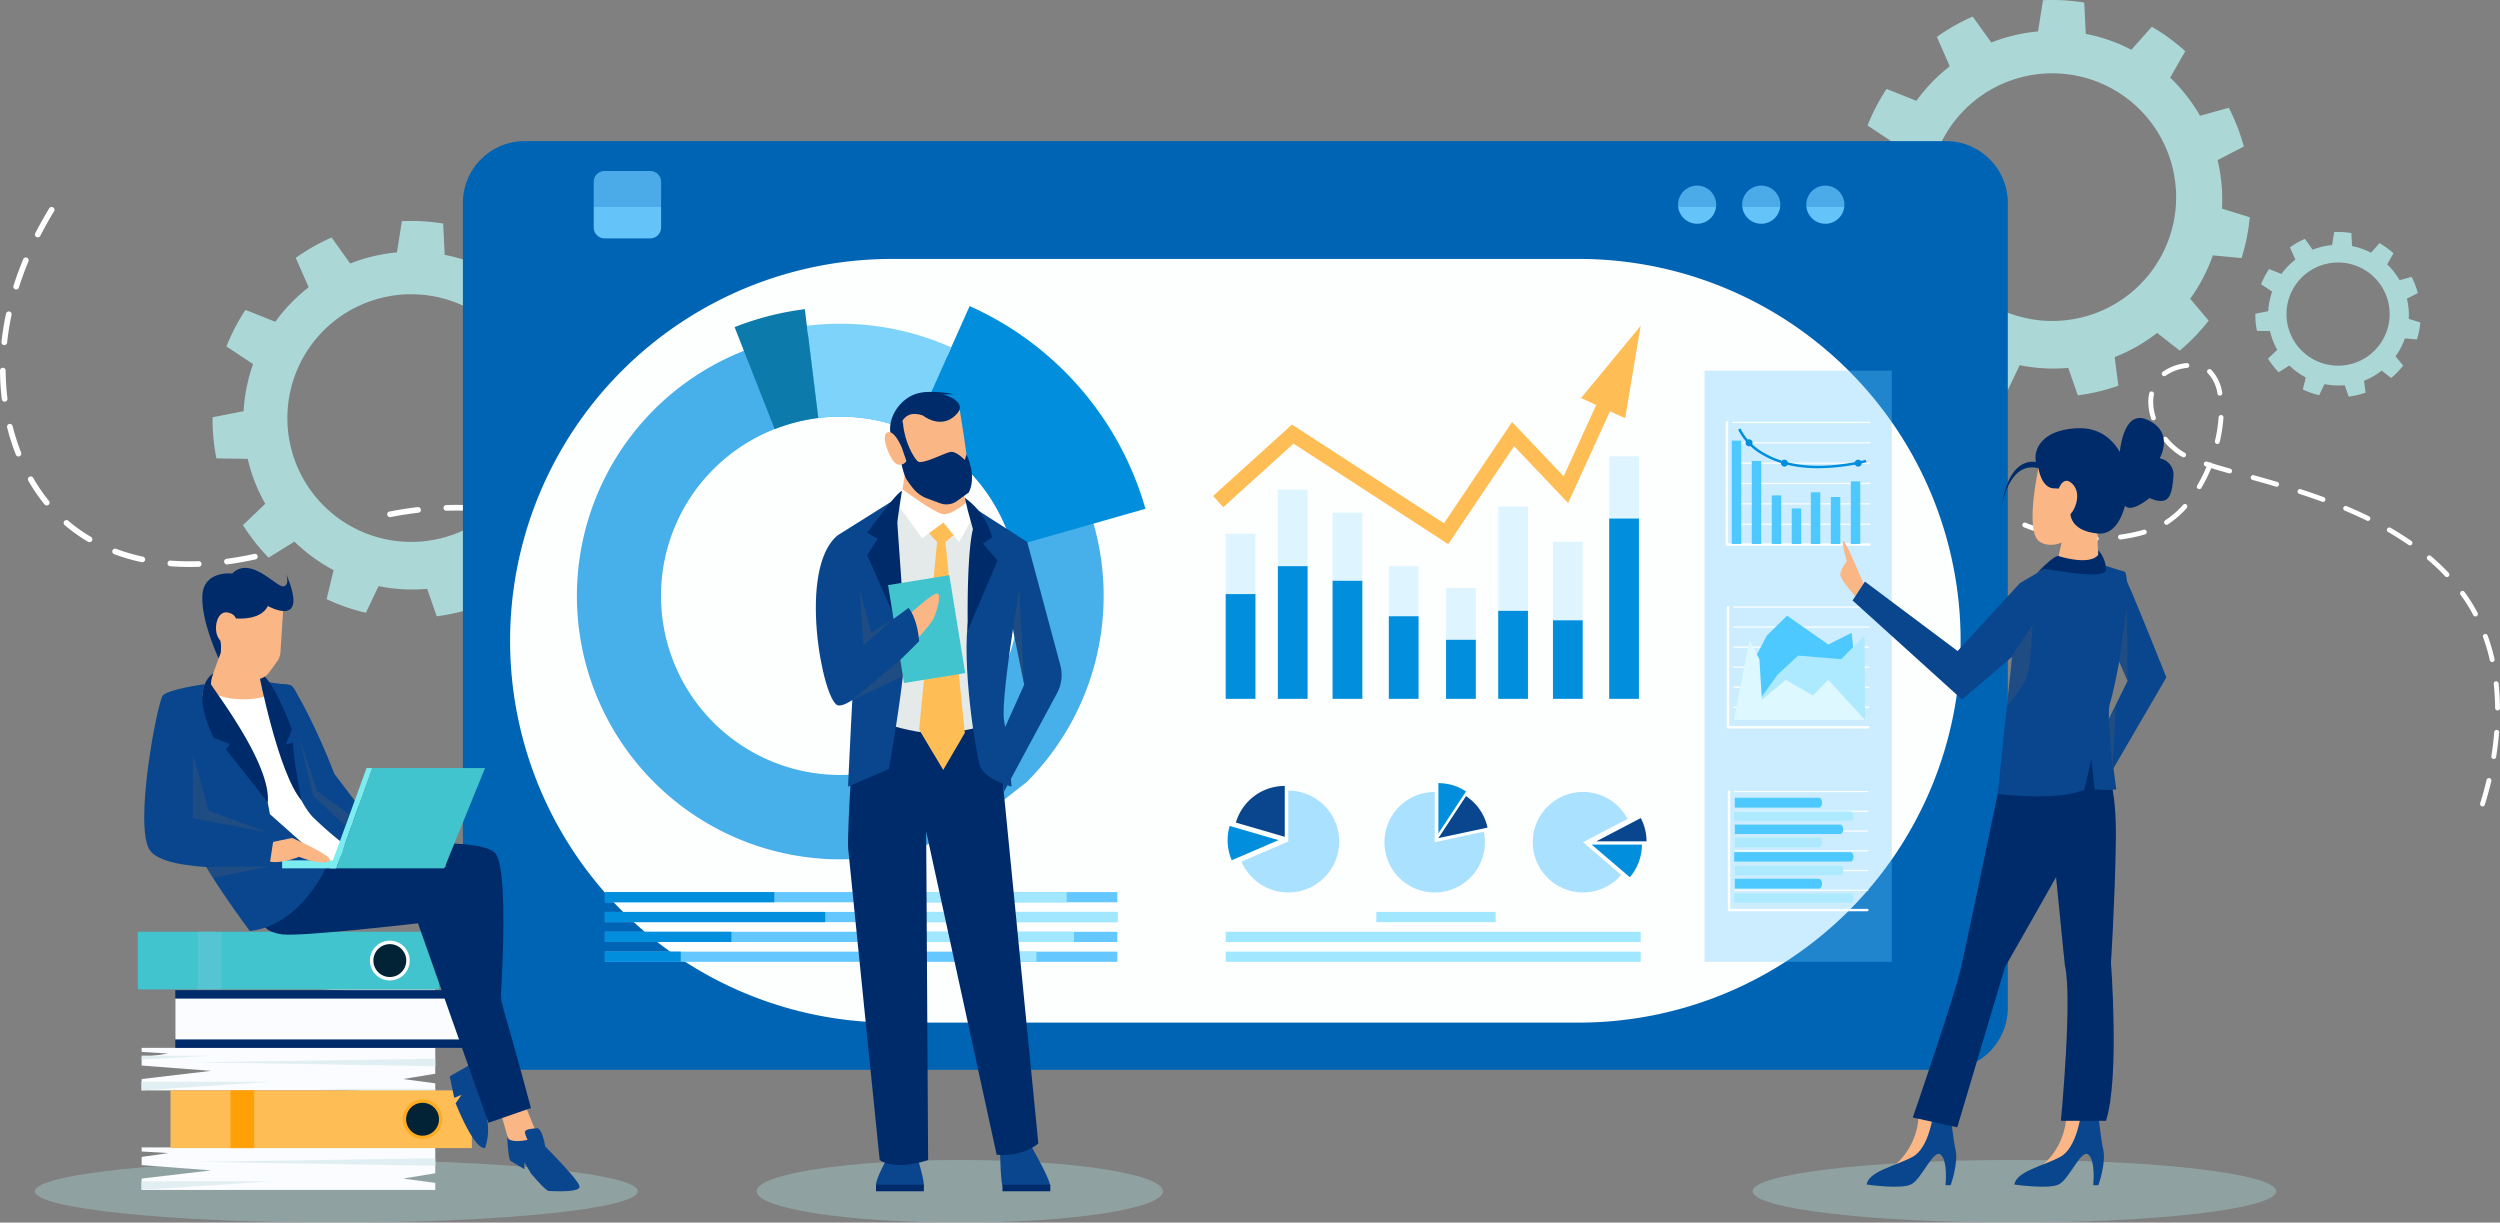 <svg id="グループ_13118" data-name="グループ 13118" xmlns="http://www.w3.org/2000/svg" xmlns:xlink="http://www.w3.org/1999/xlink" width="603.076" height="294.923" viewBox="0 0 603.076 294.923">
  <rect x="0" y="0" width="603.076" height="294.923" fill="#808080" stroke="none"/>
  <defs>
    <clipPath id="clip-path">
      <rect id="長方形_26531" data-name="長方形 26531" width="603.076" height="294.923" fill="none"/>
    </clipPath>
    <clipPath id="clip-path-2">
      <rect id="長方形_26530" data-name="長方形 26530" width="603.076" height="294.922" fill="none"/>
    </clipPath>
    <clipPath id="clip-path-3">
      <rect id="長方形_26446" data-name="長方形 26446" width="95.555" height="95.368" fill="none"/>
    </clipPath>
    <clipPath id="clip-path-4">
      <rect id="長方形_26447" data-name="長方形 26447" width="95.555" height="95.367" fill="none"/>
    </clipPath>
    <clipPath id="clip-path-5">
      <rect id="長方形_26462" data-name="長方形 26462" width="7.165" height="39.834" fill="none"/>
    </clipPath>
    <clipPath id="clip-path-6">
      <rect id="長方形_26464" data-name="長方形 26464" width="7.165" height="50.455" fill="none"/>
    </clipPath>
    <clipPath id="clip-path-7">
      <rect id="長方形_26466" data-name="長方形 26466" width="7.165" height="44.9" fill="none"/>
    </clipPath>
    <clipPath id="clip-path-8">
      <rect id="長方形_26468" data-name="長方形 26468" width="7.165" height="32" fill="none"/>
    </clipPath>
    <clipPath id="clip-path-9">
      <rect id="長方形_26474" data-name="長方形 26474" width="7.165" height="26.725" fill="none"/>
    </clipPath>
    <clipPath id="clip-path-10">
      <rect id="長方形_26476" data-name="長方形 26476" width="7.165" height="46.383" fill="none"/>
    </clipPath>
    <clipPath id="clip-path-11">
      <rect id="長方形_26478" data-name="長方形 26478" width="7.165" height="37.875" fill="none"/>
    </clipPath>
    <clipPath id="clip-path-12">
      <rect id="長方形_26480" data-name="長方形 26480" width="7.165" height="58.511" fill="none"/>
    </clipPath>
    <clipPath id="clip-path-13">
      <rect id="長方形_26485" data-name="長方形 26485" width="23.566" height="24.56" fill="none"/>
    </clipPath>
    <clipPath id="clip-path-14">
      <rect id="長方形_26486" data-name="長方形 26486" width="24.235" height="24.234" fill="none"/>
    </clipPath>
    <clipPath id="clip-path-15">
      <rect id="長方形_26487" data-name="長方形 26487" width="22.857" height="24.235" fill="none"/>
    </clipPath>
    <clipPath id="clip-path-16">
      <rect id="長方形_26492" data-name="長方形 26492" width="45.16" height="142.614" fill="none"/>
    </clipPath>
    <clipPath id="clip-path-17">
      <rect id="長方形_26500" data-name="長方形 26500" width="145.416" height="15.101" fill="none"/>
    </clipPath>
    <clipPath id="clip-path-18">
      <rect id="長方形_26501" data-name="長方形 26501" width="98.012" height="15.101" fill="none"/>
    </clipPath>
    <clipPath id="clip-path-19">
      <rect id="長方形_26502" data-name="長方形 26502" width="126.285" height="15.101" fill="none"/>
    </clipPath>
    <clipPath id="clip-path-20">
      <rect id="長方形_26503" data-name="長方形 26503" width="39.804" height="39.724" fill="none"/>
    </clipPath>
    <clipPath id="clip-path-21">
      <rect id="長方形_26508" data-name="長方形 26508" width="5.714" height="13.924" fill="none"/>
    </clipPath>
    <clipPath id="clip-path-22">
      <rect id="長方形_26511" data-name="長方形 26511" width="16.346" height="37.835" fill="none"/>
    </clipPath>
    <clipPath id="clip-path-23">
      <rect id="長方形_26513" data-name="長方形 26513" width="12.295" height="21.876" fill="none"/>
    </clipPath>
    <clipPath id="clip-path-24">
      <rect id="長方形_26514" data-name="長方形 26514" width="18.091" height="18.86" fill="none"/>
    </clipPath>
    <clipPath id="clip-path-25">
      <rect id="長方形_26515" data-name="長方形 26515" width="15.222" height="2.736" fill="none"/>
    </clipPath>
    <clipPath id="clip-path-26">
      <rect id="長方形_26516" data-name="長方形 26516" width="8.487" height="6.072" fill="none"/>
    </clipPath>
    <clipPath id="clip-path-27">
      <rect id="長方形_26517" data-name="長方形 26517" width="8.49" height="35.004" fill="none"/>
    </clipPath>
    <clipPath id="clip-path-28">
      <rect id="長方形_26518" data-name="長方形 26518" width="2.026" height="17.923" fill="none"/>
    </clipPath>
    <clipPath id="clip-path-29">
      <rect id="長方形_26519" data-name="長方形 26519" width="1.677" height="15.1" fill="none"/>
    </clipPath>
    <clipPath id="clip-path-30">
      <rect id="長方形_26520" data-name="長方形 26520" width="3.121" height="4.486" fill="none"/>
    </clipPath>
    <clipPath id="clip-path-31">
      <rect id="長方形_26521" data-name="長方形 26521" width="6.186" height="19.681" fill="none"/>
    </clipPath>
    <clipPath id="clip-path-32">
      <rect id="長方形_26525" data-name="長方形 26525" width="4.1" height="18.697" fill="none"/>
    </clipPath>
    <clipPath id="clip-path-33">
      <rect id="長方形_26526" data-name="長方形 26526" width="7.677" height="13.56" fill="none"/>
    </clipPath>
    <clipPath id="clip-path-34">
      <rect id="長方形_26527" data-name="長方形 26527" width="12.188" height="9.807" fill="none"/>
    </clipPath>
    <clipPath id="clip-path-35">
      <rect id="長方形_26528" data-name="長方形 26528" width="2.717" height="23" fill="none"/>
    </clipPath>
    <clipPath id="clip-path-36">
      <rect id="長方形_26529" data-name="長方形 26529" width="372.679" height="15.881" fill="none"/>
    </clipPath>
  </defs>
  <g id="グループ_13117" data-name="グループ 13117" clip-path="url(#clip-path)">
    <g id="グループ_13116" data-name="グループ 13116" transform="translate(0 0)">
      <g id="グループ_13115" data-name="グループ 13115" clip-path="url(#clip-path-2)">
        <path id="パス_48691" data-name="パス 48691" d="M3002.831,645.607a.589.589,0,0,1-.562-.764c.581-1.855,1.1-3.75,1.549-5.632a.588.588,0,0,1,1.144.272c-.453,1.908-.982,3.83-1.571,5.712a.588.588,0,0,1-.561.413m2.711-11.441a.6.6,0,0,1-.094-.008.589.589,0,0,1-.487-.674c.313-1.942.549-3.889.7-5.789a.588.588,0,1,1,1.172.094c-.155,1.93-.395,3.909-.712,5.881a.589.589,0,0,1-.58.495m.921-11.711a.588.588,0,0,1-.588-.583c-.017-1.975-.13-3.93-.335-5.81a.588.588,0,0,1,1.169-.128c.21,1.919.325,3.914.342,5.928a.588.588,0,0,1-.583.593Zm-1.3-11.667a.588.588,0,0,1-.573-.459,45.923,45.923,0,0,0-1.629-5.568.588.588,0,0,1,1.105-.4,47.094,47.094,0,0,1,1.671,5.712.589.589,0,0,1-.574.718m-4.031-11.01a.588.588,0,0,1-.52-.313,40.221,40.221,0,0,0-2.956-4.746l-.117-.161a.588.588,0,1,1,.949-.7l.121.167a41.369,41.369,0,0,1,3.042,4.885.588.588,0,0,1-.519.864m-6.875-9.494a.585.585,0,0,1-.428-.185,52.667,52.667,0,0,0-4.214-4,.588.588,0,0,1,.763-.9,53.7,53.7,0,0,1,4.308,4.09.588.588,0,0,1-.428.991m-8.921-7.628a.585.585,0,0,1-.336-.106c-1.544-1.075-3.2-2.127-4.922-3.127a.588.588,0,1,1,.59-1.017c1.75,1.015,3.434,2.085,5,3.179a.588.588,0,0,1-.337,1.071m-75.757-1.042a47.283,47.283,0,0,1-5.874-.368.588.588,0,0,1,.146-1.167,46.133,46.133,0,0,0,5.724.359h.069a.588.588,0,1,1,0,1.176Zm5.928-.392a.588.588,0,0,1-.077-1.171,39.3,39.3,0,0,0,5.666-1.184.588.588,0,1,1,.327,1.13,40.464,40.464,0,0,1-5.836,1.22.571.571,0,0,1-.079.005m-17.5-1.071a.582.582,0,0,1-.147-.019,45.076,45.076,0,0,1-5.656-1.86.588.588,0,0,1,.441-1.09,43.912,43.912,0,0,0,5.509,1.811.588.588,0,0,1-.146,1.158m28.616-2.478a.588.588,0,0,1-.32-1.082,21.554,21.554,0,0,0,4.309-3.741.588.588,0,1,1,.876.785,22.711,22.711,0,0,1-4.546,3.944.586.586,0,0,1-.319.094m48.559-.938a.585.585,0,0,1-.258-.06c-1.687-.828-3.479-1.642-5.326-2.42a.588.588,0,1,1,.457-1.084c1.867.786,3.68,1.61,5.387,2.448a.588.588,0,0,1-.26,1.116m-88.04-1a.585.585,0,0,1-.294-.08,39.833,39.833,0,0,1-4.922-3.365.588.588,0,1,1,.735-.918,38.762,38.762,0,0,0,4.777,3.266.588.588,0,0,1-.3,1.1m77.206-3.588a.593.593,0,0,1-.2-.036c-1.748-.641-3.613-1.285-5.543-1.913a.588.588,0,0,1,.363-1.118c1.945.632,3.823,1.28,5.585,1.927a.588.588,0,0,1-.2,1.14m-29.846-3.071a.588.588,0,0,1-.505-.888,36.81,36.81,0,0,0,2.273-4.536l-.264-.086a.588.588,0,0,1,.365-1.118l.577.186a.589.589,0,0,1,.58.183c1.218.379,2.646.8,4.462,1.312a.588.588,0,1,1-.32,1.132c-1.719-.486-3.094-.889-4.274-1.254a38.006,38.006,0,0,1-2.387,4.78.588.588,0,0,1-.506.288m18.659-.589a.589.589,0,0,1-.167-.024c-2.112-.625-4.13-1.193-5.651-1.619a.588.588,0,0,1,.317-1.133c1.525.426,3.548,1,5.668,1.623a.588.588,0,0,1-.167,1.152m-75.152-.085a.585.585,0,0,1-.435-.192,37.758,37.758,0,0,1-3.654-4.715.588.588,0,1,1,.983-.645,36.7,36.7,0,0,0,3.541,4.568.588.588,0,0,1-.434.984m52.724-7a.588.588,0,0,1-.281-.072,11.635,11.635,0,0,1-1.181-.73,17.766,17.766,0,0,1-3.435-3.214.588.588,0,1,1,.91-.745,16.588,16.588,0,0,0,3.208,3,10.4,10.4,0,0,0,1.061.655.588.588,0,0,1-.282,1.1m-59.152-2.788a.588.588,0,0,1-.536-.344q-.09-.2-.177-.395a.588.588,0,1,1,1.076-.475q.085.192.171.382a.588.588,0,0,1-.534.832m67.277-.425a.588.588,0,0,1-.573-.724,34.874,34.874,0,0,0,.882-5.712.588.588,0,0,1,1.174.078,36.075,36.075,0,0,1-.911,5.906.588.588,0,0,1-.572.452m-15.405-5.7a.589.589,0,0,1-.559-.405,12.979,12.979,0,0,1-.674-4.032,10.383,10.383,0,0,1,.2-2.067.588.588,0,0,1,1.153.234,9.185,9.185,0,0,0-.179,1.832,11.81,11.81,0,0,0,.616,3.666.588.588,0,0,1-.559.771m16.014-5.969a.588.588,0,0,1-.577-.477,9.058,9.058,0,0,0-2.316-4.916.588.588,0,1,1,.816-.847,10.184,10.184,0,0,1,2.655,5.541.588.588,0,0,1-.466.689.6.6,0,0,1-.112.011m-13.41-4.69a.588.588,0,0,1-.351-1.06,11.851,11.851,0,0,1,5.742-2.1.588.588,0,0,1,.139,1.168,10.709,10.709,0,0,0-5.181,1.875.585.585,0,0,1-.35.116" transform="translate(-2403.974 -451.074)" fill="#fff"/>
        <path id="パス_48692" data-name="パス 48692" d="M12.813,307.127a.685.685,0,0,1,.229.94c-1.191,1.957-2.308,3.95-3.32,5.923a.684.684,0,0,1-1.218-.624c1.027-2,2.16-4.025,3.368-6.01a.684.684,0,0,1,.94-.229M6.5,319.25a.685.685,0,0,1,.369.895c-.878,2.111-1.663,4.253-2.332,6.366a.684.684,0,0,1-1.3-.413c.681-2.151,1.479-4.33,2.373-6.478a.683.683,0,0,1,.895-.369M2.268,332.245a.684.684,0,0,1,.526.812,65.408,65.408,0,0,0-1.076,6.681.684.684,0,0,1-1.361-.146,66.669,66.669,0,0,1,1.1-6.822.683.683,0,0,1,.812-.526m-.9,14.246a57.119,57.119,0,0,0,.431,6.743.684.684,0,0,1-1.358.169A58.471,58.471,0,0,1,0,346.5a.684.684,0,0,1,.681-.688h0a.684.684,0,0,1,.684.681m1.675,13.381c.387,1.534.848,3.066,1.368,4.556.221.631.455,1.26.695,1.871a.684.684,0,0,1-1.273.5c-.247-.627-.487-1.273-.713-1.921-.534-1.527-1.006-3.1-1.4-4.672a.684.684,0,1,1,1.327-.335m4.963,12.5a40.96,40.96,0,0,0,3.8,5.544.684.684,0,1,1-1.06.865,42.311,42.311,0,0,1-3.923-5.729.684.684,0,0,1,1.188-.679m106.534,6.644a.684.684,0,1,1-.075,1.366c-2.245-.123-4.532-.151-6.782-.083a.684.684,0,0,1-.041-1.368c.812-.025,1.636-.037,2.449-.037,1.479,0,2.976.041,4.449.122m-13.02,1.013a.684.684,0,0,1-.6.758c-2.234.255-4.488.609-6.7,1.051a.684.684,0,1,1-.268-1.342c2.25-.449,4.543-.809,6.814-1.069a.715.715,0,0,1,.079,0,.684.684,0,0,1,.679.607m19.887-.341c2.287.324,4.569.752,6.784,1.27a.684.684,0,0,1-.312,1.332c-2.175-.509-4.417-.929-6.664-1.248a.684.684,0,0,1,.1-1.362.7.7,0,0,1,.1.007M16.483,382.726a37.6,37.6,0,0,0,5.463,3.89.684.684,0,1,1-.691,1.181,38.928,38.928,0,0,1-5.662-4.032.684.684,0,1,1,.891-1.039m118.351.124a65.2,65.2,0,0,1,6.428,2.544.684.684,0,0,1-.572,1.243,63.765,63.765,0,0,0-6.293-2.491.684.684,0,1,1,.437-1.3m12.528,5.83a37.222,37.222,0,0,1,5.546,4.21.684.684,0,0,1-.934,1,35.818,35.818,0,0,0-5.341-4.052.684.684,0,1,1,.73-1.158m-119.35.82a44.725,44.725,0,0,0,6.462,1.882.684.684,0,0,1-.285,1.338,46.049,46.049,0,0,1-6.66-1.94.684.684,0,1,1,.483-1.28m34.141,1.733a.684.684,0,0,1-.521.816c-2.286.5-4.571.911-6.792,1.206a.684.684,0,0,1-.181-1.356c2.183-.291,4.429-.69,6.677-1.187a.684.684,0,0,1,.816.521m-21,1.1a60.127,60.127,0,0,0,6.759.136.684.684,0,1,1,.048,1.368,61.6,61.6,0,0,1-6.914-.14.684.684,0,0,1,.053-1.366l.054,0" transform="translate(0 -257.1)" fill="#fff"/>
        <g id="グループ_13015" data-name="グループ 13015" transform="translate(447.169 0)" style="mix-blend-mode: multiply;isolation: isolate">
          <g id="グループ_13014" data-name="グループ 13014">
            <g id="グループ_13013" data-name="グループ 13013" clip-path="url(#clip-path-3)">
              <path id="パス_48693" data-name="パス 48693" d="M2837.623,38.628l6.322-3.275A47.585,47.585,0,0,0,2840.33,26l-6.943,1.931a40.967,40.967,0,0,0-7.082-9.082c-.044-.042-.086-.085-.131-.127l3.654-6.369a47.753,47.753,0,0,0-8.069-5.888l-4.947,5.544a40.353,40.353,0,0,0-10.985-3.835L2805.45.623a48.522,48.522,0,0,0-9.951-.57l-1.2,7.535a40.773,40.773,0,0,0-11.271,2.673L2778.548,4A47.755,47.755,0,0,0,2769.9,8.9L2773.01,16a40.136,40.136,0,0,0-4.317,3.87,41.226,41.226,0,0,0-3.727,4.451l-7.186-2.86a47.685,47.685,0,0,0-4.6,8.808l6.422,4.265a40.566,40.566,0,0,0-2.277,11.362l-7.487,1.462a47.688,47.688,0,0,0,.919,9.925l7.554.107a40.37,40.37,0,0,0,4.228,10.839l-5.371,5.145a47.812,47.812,0,0,0,6.179,7.856l6.227-3.877c.044.043.089.085.136.128a41.042,41.042,0,0,0,9.321,6.758l-1.681,7a47.626,47.626,0,0,0,9.469,3.283l3.055-6.429a40.918,40.918,0,0,0,11.729.654l2.3,6.622a47.8,47.8,0,0,0,9.775-2.322l-.889-6.909a40.51,40.51,0,0,0,10.243-5.831l5.454,4.277a47.94,47.94,0,0,0,3.682-3.434c1.182-1.224,2.277-2.5,3.3-3.793l-4.459-5.3a40.543,40.543,0,0,0,5.46-10.448l6.937.642a48.2,48.2,0,0,0,1.982-9.844l-6.7-2.078a41.171,41.171,0,0,0-1.07-11.7m-10.051,10.749a29.872,29.872,0,1,1-27.987-31.637,29.879,29.879,0,0,1,27.987,31.637" transform="translate(-2749.839 -0.002)" fill="#abd8d7"/>
            </g>
          </g>
        </g>
        <g id="グループ_13018" data-name="グループ 13018" transform="translate(51.288 53.304)" style="mix-blend-mode: multiply;isolation: isolate">
          <g id="グループ_13017" data-name="グループ 13017">
            <g id="グループ_13016" data-name="グループ 13016" clip-path="url(#clip-path-4)">
              <path id="パス_48694" data-name="パス 48694" d="M403.178,366.419l6.322-3.275a47.614,47.614,0,0,0-3.615-9.351l-6.943,1.931a40.981,40.981,0,0,0-7.082-9.082c-.045-.042-.086-.085-.131-.127l3.654-6.369a47.756,47.756,0,0,0-8.069-5.888l-4.947,5.544a40.349,40.349,0,0,0-10.984-3.835l-.376-7.553a48.529,48.529,0,0,0-9.951-.57l-1.2,7.535a40.784,40.784,0,0,0-11.271,2.673l-4.485-6.266a47.743,47.743,0,0,0-8.649,4.907l3.111,7.093a40.1,40.1,0,0,0-4.318,3.87,41.2,41.2,0,0,0-3.727,4.451l-7.186-2.86a47.683,47.683,0,0,0-4.6,8.808l6.422,4.265a40.56,40.56,0,0,0-2.277,11.362l-7.486,1.462a47.661,47.661,0,0,0,.92,9.925l7.553.107a40.381,40.381,0,0,0,4.228,10.839l-5.371,5.145a47.82,47.82,0,0,0,6.179,7.856l6.226-3.877c.045.043.089.085.137.128a41.033,41.033,0,0,0,9.32,6.758l-1.681,7a47.631,47.631,0,0,0,9.468,3.283l3.055-6.429a40.918,40.918,0,0,0,11.729.654l2.3,6.622a47.8,47.8,0,0,0,9.775-2.322l-.889-6.91a40.5,40.5,0,0,0,10.243-5.831l5.454,4.277a47.864,47.864,0,0,0,3.682-3.434c1.182-1.224,2.277-2.5,3.3-3.794l-4.459-5.3a40.549,40.549,0,0,0,5.46-10.448l6.937.642a48.215,48.215,0,0,0,1.982-9.844l-6.7-2.078a41.162,41.162,0,0,0-1.07-11.7m-10.051,10.749a29.872,29.872,0,1,1-27.986-31.637,29.879,29.879,0,0,1,27.986,31.637" transform="translate(-315.394 -327.792)" fill="#abd8d7"/>
            </g>
          </g>
        </g>
        <path id="パス_48695" data-name="パス 48695" d="M1059.37,224.3V418.446a14.941,14.941,0,0,1-14.941,14.94h-342.8a14.939,14.939,0,0,1-14.94-14.94V224.3a14.939,14.939,0,0,1,14.94-14.94h342.8a14.941,14.941,0,0,1,14.941,14.94" transform="translate(-575.024 -175.319)" fill="#0064b5"/>
        <path id="長方形_26448" data-name="長方形 26448" d="M92.111,0H257.8a92.11,92.11,0,0,1,92.11,92.11v0a92.11,92.11,0,0,1-92.11,92.11H92.111A92.111,92.111,0,0,1,0,92.111v0A92.111,92.111,0,0,1,92.111,0Z" transform="translate(123.05 62.462)" fill="#fdffff"/>
        <path id="パス_48696" data-name="パス 48696" d="M980.254,539.4l-.01-.034a63.581,63.581,0,0,0-35.2-40.565h0a63.7,63.7,0,0,0-33.687-5.053l-.021,0-.011,0a63.33,63.33,0,0,0-15.418,3.94l-.029.011a63.538,63.538,0,1,0,56.1,113.524l12.211-9.567A63.612,63.612,0,0,0,980.254,539.4M933.73,597.455a43.21,43.21,0,0,1-30.4-80.887q.615-.241,1.242-.466a43.21,43.21,0,0,1,55.255,26.1q.487,1.363.881,2.736a43.215,43.215,0,0,1-26.979,52.519" transform="translate(-716.45 -413.058)" fill="#47afea"/>
        <path id="パス_48697" data-name="パス 48697" d="M1410.846,502.984l-12.525,3.569-19.535,5.568q-.393-1.373-.881-2.736a43.08,43.08,0,0,0-23.057-24.876l8.271-18.522h0l.87-1.949,4.445-9.955a76.585,76.585,0,0,1,42.41,48.9" transform="translate(-1134.527 -380.242)" fill="#008edd"/>
        <path id="パス_48698" data-name="パス 48698" d="M1231.769,485.884l-.87,1.949-8.273,18.522a43.118,43.118,0,0,0-22.925-3.438l-2.491-20.136-.26-2.112a65.862,65.862,0,0,1,34.819,5.215" transform="translate(-1002.306 -402.088)" fill="#7dd3f9"/>
        <path id="パス_48699" data-name="パス 48699" d="M1109.907,484.913a43.337,43.337,0,0,0-9.273,2.216q-.627.224-1.242.466l-7.427-18.879L1089.718,463a69.328,69.328,0,0,1,16.931-4.331l.013,0,.494,3.99.26,2.112Z" transform="translate(-912.512 -384.085)" fill="#0c7aaa"/>
        <rect id="長方形_26449" data-name="長方形 26449" width="123.618" height="2.461" transform="translate(145.916 215.2)" fill="#64c8ff"/>
        <rect id="長方形_26450" data-name="長方形 26450" width="123.618" height="2.461" transform="translate(145.916 219.987)" fill="#64c8ff"/>
        <rect id="長方形_26451" data-name="長方形 26451" width="123.618" height="2.461" transform="translate(145.916 224.775)" fill="#64c8ff"/>
        <rect id="長方形_26452" data-name="長方形 26452" width="123.618" height="2.461" transform="translate(145.916 229.562)" fill="#64c8ff"/>
        <rect id="長方形_26453" data-name="長方形 26453" width="40.87" height="2.461" transform="translate(145.916 215.2)" fill="#008edd"/>
        <rect id="長方形_26454" data-name="長方形 26454" width="53.153" height="2.461" transform="translate(145.916 219.987)" fill="#008edd"/>
        <rect id="長方形_26455" data-name="長方形 26455" width="30.521" height="2.461" transform="translate(145.916 224.775)" fill="#008edd"/>
        <rect id="長方形_26456" data-name="長方形 26456" width="18.307" height="2.461" transform="translate(145.916 229.562)" fill="#008edd"/>
        <rect id="長方形_26457" data-name="長方形 26457" width="40.87" height="2.461" transform="translate(216.461 215.2)" fill="#a1e7ff"/>
        <rect id="長方形_26458" data-name="長方形 26458" width="53.153" height="2.461" transform="translate(216.461 219.987)" fill="#a1e7ff"/>
        <rect id="長方形_26459" data-name="長方形 26459" width="42.614" height="2.461" transform="translate(216.461 224.775)" fill="#a1e7ff"/>
        <rect id="長方形_26460" data-name="長方形 26460" width="19.058" height="2.461" transform="translate(230.947 229.562)" fill="#a1e7ff"/>
        <g id="グループ_13021" data-name="グループ 13021" transform="translate(295.679 128.745)" opacity="0.2">
          <g id="グループ_13020" data-name="グループ 13020">
            <g id="グループ_13019" data-name="グループ 13019" clip-path="url(#clip-path-5)">
              <rect id="長方形_26461" data-name="長方形 26461" width="7.166" height="39.835" transform="translate(0 -0.001)" fill="#64c8ff"/>
            </g>
          </g>
        </g>
        <g id="グループ_13024" data-name="グループ 13024" transform="translate(308.261 118.124)" opacity="0.2">
          <g id="グループ_13023" data-name="グループ 13023">
            <g id="グループ_13022" data-name="グループ 13022" clip-path="url(#clip-path-6)">
              <rect id="長方形_26463" data-name="長方形 26463" width="7.166" height="50.455" transform="translate(-0.001 0)" fill="#64c8ff"/>
            </g>
          </g>
        </g>
        <g id="グループ_13027" data-name="グループ 13027" transform="translate(321.464 123.679)" opacity="0.2">
          <g id="グループ_13026" data-name="グループ 13026">
            <g id="グループ_13025" data-name="グループ 13025" clip-path="url(#clip-path-7)">
              <rect id="長方形_26465" data-name="長方形 26465" width="7.166" height="44.899" transform="translate(-0.001 0.001)" fill="#64c8ff"/>
            </g>
          </g>
        </g>
        <g id="グループ_13030" data-name="グループ 13030" transform="translate(335.029 136.579)" opacity="0.2">
          <g id="グループ_13029" data-name="グループ 13029">
            <g id="グループ_13028" data-name="グループ 13028" clip-path="url(#clip-path-8)">
              <rect id="長方形_26467" data-name="長方形 26467" width="7.166" height="32" transform="translate(-0.001)" fill="#64c8ff"/>
            </g>
          </g>
        </g>
        <rect id="長方形_26469" data-name="長方形 26469" width="7.166" height="25.264" transform="translate(295.679 143.315)" fill="#008edd"/>
        <rect id="長方形_26470" data-name="長方形 26470" width="7.166" height="32" transform="translate(308.26 136.579)" fill="#008edd"/>
        <rect id="長方形_26471" data-name="長方形 26471" width="7.166" height="28.476" transform="translate(321.463 140.102)" fill="#008edd"/>
        <rect id="長方形_26472" data-name="長方形 26472" width="7.166" height="19.917" transform="translate(335.028 148.662)" fill="#008edd"/>
        <g id="グループ_13033" data-name="グループ 13033" transform="translate(348.838 141.854)" opacity="0.2">
          <g id="グループ_13032" data-name="グループ 13032">
            <g id="グループ_13031" data-name="グループ 13031" clip-path="url(#clip-path-9)">
              <rect id="長方形_26473" data-name="長方形 26473" width="7.166" height="26.725" transform="translate(-0.001)" fill="#64c8ff"/>
            </g>
          </g>
        </g>
        <g id="グループ_13036" data-name="グループ 13036" transform="translate(361.42 122.196)" opacity="0.2">
          <g id="グループ_13035" data-name="グループ 13035">
            <g id="グループ_13034" data-name="グループ 13034" clip-path="url(#clip-path-10)">
              <rect id="長方形_26475" data-name="長方形 26475" width="7.166" height="46.382" transform="translate(-0.001 0.001)" fill="#64c8ff"/>
            </g>
          </g>
        </g>
        <g id="グループ_13039" data-name="グループ 13039" transform="translate(374.623 130.704)" opacity="0.2">
          <g id="グループ_13038" data-name="グループ 13038">
            <g id="グループ_13037" data-name="グループ 13037" clip-path="url(#clip-path-11)">
              <rect id="長方形_26477" data-name="長方形 26477" width="7.166" height="37.874" transform="translate(-0.001 0.001)" fill="#64c8ff"/>
            </g>
          </g>
        </g>
        <g id="グループ_13042" data-name="グループ 13042" transform="translate(388.188 110.068)" opacity="0.2">
          <g id="グループ_13041" data-name="グループ 13041">
            <g id="グループ_13040" data-name="グループ 13040" clip-path="url(#clip-path-12)">
              <rect id="長方形_26479" data-name="長方形 26479" width="7.166" height="58.511" transform="translate(0 0)" fill="#64c8ff"/>
            </g>
          </g>
        </g>
        <rect id="長方形_26481" data-name="長方形 26481" width="7.166" height="14.238" transform="translate(348.838 154.341)" fill="#008edd"/>
        <rect id="長方形_26482" data-name="長方形 26482" width="7.166" height="21.22" transform="translate(361.419 147.358)" fill="#008edd"/>
        <rect id="長方形_26483" data-name="長方形 26483" width="7.166" height="18.937" transform="translate(374.622 149.642)" fill="#008edd"/>
        <rect id="長方形_26484" data-name="長方形 26484" width="7.166" height="43.486" transform="translate(388.188 125.093)" fill="#008edd"/>
        <path id="パス_48700" data-name="パス 48700" d="M1856.2,615.675l-37.325-24.24-16.945,15.334-2.46-2.718,19.036-17.227,36.665,23.812,16.434-24.426,12.436,13.1,9.506-20.823,3.334,1.522-11.76,25.762-13.027-13.717Z" transform="translate(-1506.843 -484.412)" fill="#ffbe55"/>
        <g id="グループ_13045" data-name="グループ 13045" transform="translate(299.491 190.726)" opacity="0.55">
          <g id="グループ_13044" data-name="グループ 13044">
            <g id="グループ_13043" data-name="グループ 13043" clip-path="url(#clip-path-13)">
              <path id="パス_48701" data-name="パス 48701" d="M1865.268,1185.138a12.282,12.282,0,0,1-23.566,4.85l11.285-4.85v-12.28a12.28,12.28,0,0,1,12.281,12.28" transform="translate(-1841.702 -1172.858)" fill="#64c8ff"/>
            </g>
          </g>
        </g>
        <path id="パス_48702" data-name="パス 48702" d="M1845.124,1165.865v12.28l-11.794-3.432a12.285,12.285,0,0,1,11.794-8.848" transform="translate(-1535.2 -976.277)" fill="#0a468e"/>
        <path id="パス_48703" data-name="パス 48703" d="M1833.375,1228.6l-11.286,4.85a12.333,12.333,0,0,1-.508-8.282Z" transform="translate(-1524.954 -1025.934)" fill="#008edd"/>
        <g id="グループ_13048" data-name="グループ 13048" transform="translate(333.972 191.052)" opacity="0.55">
          <g id="グループ_13047" data-name="グループ 13047">
            <g id="グループ_13046" data-name="グループ 13046" clip-path="url(#clip-path-14)">
              <path id="パス_48704" data-name="パス 48704" d="M2077.974,1186.981a12.117,12.117,0,1,1-12.118-12.117v12.117l11.851-2.535a12.114,12.114,0,0,1,.267,2.535" transform="translate(-2053.74 -1174.864)" fill="#64c8ff"/>
            </g>
          </g>
        </g>
        <path id="パス_48705" data-name="パス 48705" d="M2140.427,1163.746l-6.657,10.125v-12.117a12.059,12.059,0,0,1,6.657,1.991" transform="translate(-1786.784 -972.835)" fill="#008edd"/>
        <path id="パス_48706" data-name="パス 48706" d="M2145.62,1188.577l-11.851,2.535,6.657-10.125a12.122,12.122,0,0,1,5.194,7.59" transform="translate(-1786.783 -988.939)" fill="#0a468e"/>
        <g id="グループ_13051" data-name="グループ 13051" transform="translate(369.752 191.051)" opacity="0.55">
          <g id="グループ_13050" data-name="グループ 13050">
            <g id="グループ_13049" data-name="グループ 13049" clip-path="url(#clip-path-15)">
              <path id="パス_48707" data-name="パス 48707" d="M2285.885,1186.978l9.2,7.879a12.117,12.117,0,1,1-9.206-20h0a12.125,12.125,0,0,1,10.739,6.5Z" transform="translate(-2273.768 -1174.86)" fill="#64c8ff"/>
            </g>
          </g>
        </g>
        <path id="パス_48708" data-name="パス 48708" d="M2373.261,1252.874a12.065,12.065,0,0,1-2.913,7.879l-9.2-7.879Z" transform="translate(-1977.184 -1049.137)" fill="#008edd"/>
        <path id="パス_48709" data-name="パス 48709" d="M2380.118,1219.152v0H2368l10.739-5.62a12.085,12.085,0,0,1,1.112,3.083h0a12.061,12.061,0,0,1,.267,2.535" transform="translate(-1982.926 -1016.194)" fill="#0a468e"/>
        <rect id="長方形_26488" data-name="長方形 26488" width="100.105" height="2.461" transform="translate(295.678 224.775)" fill="#a1e7ff"/>
        <rect id="長方形_26489" data-name="長方形 26489" width="28.783" height="2.461" transform="translate(332.015 219.987)" fill="#a1e7ff"/>
        <rect id="長方形_26490" data-name="長方形 26490" width="100.105" height="2.461" transform="translate(295.678 229.562)" fill="#a1e7ff"/>
        <g id="グループ_13054" data-name="グループ 13054" transform="translate(411.195 89.409)" opacity="0.33">
          <g id="グループ_13053" data-name="グループ 13053">
            <g id="グループ_13052" data-name="グループ 13052" clip-path="url(#clip-path-16)">
              <rect id="長方形_26491" data-name="長方形 26491" width="45.161" height="142.614" transform="translate(0 0)" fill="#64c8ff"/>
            </g>
          </g>
        </g>
        <path id="パス_48710" data-name="パス 48710" d="M2602.861,777.015h-33.042a.151.151,0,1,1,0-.3h33.042a.151.151,0,0,1,0,.3" transform="translate(-2151.798 -650.408)" fill="#fdffff"/>
        <path id="パス_48711" data-name="パス 48711" d="M2602.861,746.823h-33.042a.151.151,0,1,1,0-.3h33.042a.151.151,0,0,1,0,.3" transform="translate(-2151.798 -625.126)" fill="#fdffff"/>
        <path id="パス_48712" data-name="パス 48712" d="M2602.861,716.631h-33.042a.151.151,0,1,1,0-.3h33.042a.151.151,0,0,1,0,.3" transform="translate(-2151.798 -599.843)" fill="#fdffff"/>
        <path id="パス_48713" data-name="パス 48713" d="M2602.861,686.438h-33.042a.151.151,0,1,1,0-.3h33.042a.151.151,0,0,1,0,.3" transform="translate(-2151.798 -574.56)" fill="#fdffff"/>
        <path id="パス_48714" data-name="パス 48714" d="M2602.861,656.247h-33.042a.151.151,0,1,1,0-.3h33.042a.151.151,0,0,1,0,.3" transform="translate(-2151.798 -549.279)" fill="#fdffff"/>
        <path id="パス_48715" data-name="パス 48715" d="M2602.861,626.058h-33.042a.151.151,0,1,1,0-.3h33.042a.151.151,0,0,1,0,.3" transform="translate(-2151.798 -523.999)" fill="#fdffff"/>
        <path id="パス_48716" data-name="パス 48716" d="M2594.6,654.89h-34.378a.3.3,0,0,1-.3-.3V625.131a.3.3,0,1,1,.6,0v29.156H2594.6a.3.3,0,1,1,0,.6" transform="translate(-2143.633 -523.223)" fill="#fdffff"/>
        <rect id="長方形_26493" data-name="長方形 26493" width="2.286" height="24.933" transform="translate(417.759 106.29)" fill="#4dc9ff"/>
        <rect id="長方形_26494" data-name="長方形 26494" width="2.286" height="20.017" transform="translate(422.579 111.207)" fill="#4dc9ff"/>
        <rect id="長方形_26495" data-name="長方形 26495" width="2.286" height="11.722" transform="translate(427.399 119.501)" fill="#4dc9ff"/>
        <rect id="長方形_26496" data-name="長方形 26496" width="2.286" height="8.563" transform="translate(432.219 122.661)" fill="#4dc9ff"/>
        <path id="パス_48717" data-name="パス 48717" d="M2597.717,645.285c-6.348,0-10.628-1.546-13.369-3.163a14.245,14.245,0,0,1-5.994-6.192l.559-.225a13.944,13.944,0,0,0,5.781,5.922c4.062,2.383,11.606,4.6,24.47,1.625l.136.587a51.573,51.573,0,0,1-11.585,1.446" transform="translate(-2159.071 -532.329)" fill="#008edd"/>
        <path id="パス_48718" data-name="パス 48718" d="M2752.978,682.75a.838.838,0,1,1-.838-.838.838.838,0,0,1,.838.838" transform="translate(-2303.895 -571.022)" fill="#008edd"/>
        <path id="パス_48719" data-name="パス 48719" d="M2643.62,682.75a.838.838,0,1,1-.838-.838.838.838,0,0,1,.838.838" transform="translate(-2212.32 -571.022)" fill="#008edd"/>
        <path id="パス_48720" data-name="パス 48720" d="M2591.139,652.557a.838.838,0,1,1-.838-.839.838.838,0,0,1,.838.839" transform="translate(-2168.374 -545.739)" fill="#008edd"/>
        <rect id="長方形_26497" data-name="長方形 26497" width="2.286" height="12.467" transform="translate(436.828 118.757)" fill="#4dc9ff"/>
        <rect id="長方形_26498" data-name="長方形 26498" width="2.286" height="11.33" transform="translate(441.647 119.894)" fill="#4dc9ff"/>
        <rect id="長方形_26499" data-name="長方形 26499" width="2.286" height="15.101" transform="translate(446.467 116.123)" fill="#4dc9ff"/>
        <path id="パス_48721" data-name="パス 48721" d="M2603.855,1048.52h-32.533a.148.148,0,0,1,0-.3h32.533a.148.148,0,1,1,0,.3" transform="translate(-2153.059 -877.765)" fill="#fdffff"/>
        <path id="パス_48722" data-name="パス 48722" d="M2603.855,1018.794h-32.533a.148.148,0,0,1,0-.3h32.533a.148.148,0,1,1,0,.3" transform="translate(-2153.059 -852.873)" fill="#fdffff"/>
        <path id="パス_48723" data-name="パス 48723" d="M2603.855,989.068h-32.533a.148.148,0,0,1,0-.3h32.533a.148.148,0,1,1,0,.3" transform="translate(-2153.059 -827.981)" fill="#fdffff"/>
        <path id="パス_48724" data-name="パス 48724" d="M2603.855,959.342h-32.533a.148.148,0,0,1,0-.3h32.533a.148.148,0,1,1,0,.3" transform="translate(-2153.059 -803.089)" fill="#fdffff"/>
        <path id="パス_48725" data-name="パス 48725" d="M2603.855,929.616h-32.533a.148.148,0,0,1,0-.3h32.533a.148.148,0,1,1,0,.3" transform="translate(-2153.059 -778.197)" fill="#fdffff"/>
        <path id="パス_48726" data-name="パス 48726" d="M2603.855,899.89h-32.533a.148.148,0,0,1,0-.3h32.533a.148.148,0,1,1,0,.3" transform="translate(-2153.059 -753.305)" fill="#fdffff"/>
        <path id="パス_48727" data-name="パス 48727" d="M2595.722,928.278h-33.848a.3.3,0,0,1-.3-.3v-29a.3.3,0,0,1,.593,0v28.707h33.551a.3.3,0,0,1,0,.593" transform="translate(-2145.023 -752.541)" fill="#fdffff"/>
        <path id="パス_48728" data-name="パス 48728" d="M2597.986,918.081l-4.449,8.536v9.639l21.354-1.038,5.487.148-1.928-17.943-5.635,2.817-9.936-6.97Z" transform="translate(-2171.785 -764.758)" fill="#4dc9ff"/>
        <path id="パス_48729" data-name="パス 48729" d="M2621.564,942.853l-5.635,5.7-10.369-.872-4.905,4.528-4.449,6.161-2.669,4.841h28.155Z" transform="translate(-2171.785 -789.53)" fill="#aeeaff"/>
        <path id="パス_48730" data-name="パス 48730" d="M2603.729,968.346l-8.877-9.681-3.707,3.79-6.525-3.79-5.784,4.84-.593-9.817-2.373-4.7-3.785,19.361Z" transform="translate(-2153.822 -794.664)" fill="#def8ff"/>
        <path id="パス_48731" data-name="パス 48731" d="M2604.771,1320.1h-32.066a.146.146,0,1,1,0-.292h32.066a.146.146,0,1,1,0,.292" transform="translate(-2154.219 -1105.188)" fill="#fdffff"/>
        <path id="パス_48732" data-name="パス 48732" d="M2604.771,1290.8h-32.066a.146.146,0,1,1,0-.292h32.066a.146.146,0,1,1,0,.292" transform="translate(-2154.219 -1080.652)" fill="#fdffff"/>
        <path id="パス_48733" data-name="パス 48733" d="M2604.771,1261.5h-32.066a.146.146,0,1,1,0-.292h32.066a.146.146,0,1,1,0,.292" transform="translate(-2154.219 -1056.117)" fill="#fdffff"/>
        <path id="パス_48734" data-name="パス 48734" d="M2604.771,1232.2h-32.066a.146.146,0,0,1,0-.292h32.066a.146.146,0,1,1,0,.292" transform="translate(-2154.219 -1031.581)" fill="#fdffff"/>
        <path id="パス_48735" data-name="パス 48735" d="M2604.771,1202.9h-32.066a.146.146,0,1,1,0-.292h32.066a.146.146,0,1,1,0,.292" transform="translate(-2154.219 -1007.045)" fill="#fdffff"/>
        <path id="パス_48736" data-name="パス 48736" d="M2604.771,1173.6h-32.066a.146.146,0,1,1,0-.292h32.066a.146.146,0,1,1,0,.292" transform="translate(-2154.219 -982.51)" fill="#fdffff"/>
        <path id="パス_48737" data-name="パス 48737" d="M2596.75,1201.583h-33.362a.292.292,0,0,1-.292-.292V1172.7a.292.292,0,1,1,.585,0V1201h33.07a.292.292,0,1,1,0,.584" transform="translate(-2146.294 -981.757)" fill="#fdffff"/>
        <path id="パス_48738" data-name="パス 48738" d="M2593.775,1183.428h-20.317v2.372h20.317c.4,0,.731-.531.731-1.186s-.327-1.186-.731-1.186" transform="translate(-2154.971 -990.984)" fill="#4dc9ff"/>
        <path id="パス_48739" data-name="パス 48739" d="M2598.891,1223.249h-25.433v2.259h25.433c.4,0,.731-.506.731-1.129s-.327-1.129-.731-1.129" transform="translate(-2154.971 -1024.329)" fill="#4dc9ff"/>
        <path id="パス_48740" data-name="パス 48740" d="M2598.891,1284.371h-25.433v2.259h25.433c.4,0,.731-.505.731-1.129s-.327-1.129-.731-1.129" transform="translate(-2154.971 -1075.511)" fill="#aeeaff"/>
        <path id="パス_48741" data-name="パス 48741" d="M2600.623,1203.676h-28.064v2.283h28.064c.4,0,.731-.511.731-1.142s-.327-1.142-.731-1.142" transform="translate(-2154.219 -1007.939)" fill="#aeeaff"/>
        <path id="パス_48742" data-name="パス 48742" d="M2593.775,1242.441h-20.317v2.372h20.317c.4,0,.731-.531.731-1.186s-.327-1.186-.731-1.186" transform="translate(-2154.971 -1040.4)" fill="#aeeaff"/>
        <path id="パス_48743" data-name="パス 48743" d="M2593.775,1303.563h-20.317v2.372h20.317c.4,0,.731-.531.731-1.186s-.327-1.186-.731-1.186" transform="translate(-2154.971 -1091.583)" fill="#4dc9ff"/>
        <path id="パス_48744" data-name="パス 48744" d="M2600.623,1264.054h-28.064v2.283h28.064c.4,0,.731-.511.731-1.141s-.327-1.142-.731-1.142" transform="translate(-2154.219 -1058.498)" fill="#4dc9ff"/>
        <path id="パス_48745" data-name="パス 48745" d="M2600.623,1325.176h-28.064v2.283h28.064c.4,0,.731-.511.731-1.142s-.327-1.142-.731-1.142" transform="translate(-2154.219 -1109.681)" fill="#aeeaff"/>
        <path id="パス_48746" data-name="パス 48746" d="M894.369,269.925H883.362a2.625,2.625,0,0,1-2.625-2.625V256.293a2.625,2.625,0,0,1,2.625-2.625h11.007a2.625,2.625,0,0,1,2.625,2.625V267.3a2.625,2.625,0,0,1-2.625,2.625" transform="translate(-737.515 -212.418)" fill="#64c3f9"/>
        <path id="パス_48747" data-name="パス 48747" d="M2498.507,279.968a4.6,4.6,0,1,0-4.6,4.6,4.6,4.6,0,0,0,4.6-4.6" transform="translate(-2084.506 -230.589)" fill="#64c3f9"/>
        <path id="パス_48748" data-name="パス 48748" d="M2593.593,279.968a4.6,4.6,0,1,0-4.6,4.6,4.6,4.6,0,0,0,4.6-4.6" transform="translate(-2164.128 -230.589)" fill="#64c3f9"/>
        <path id="パス_48749" data-name="パス 48749" d="M2688.678,279.968a4.6,4.6,0,1,0-4.6,4.6,4.6,4.6,0,0,0,4.6-4.6" transform="translate(-2243.751 -230.589)" fill="#64c3f9"/>
        <g id="グループ_13057" data-name="グループ 13057" transform="translate(8.414 279.821)" opacity="0.38" style="mix-blend-mode: multiply;isolation: isolate">
          <g id="グループ_13056" data-name="グループ 13056">
            <g id="グループ_13055" data-name="グループ 13055" clip-path="url(#clip-path-17)">
              <path id="パス_48750" data-name="パス 48750" d="M197.16,1728.295c0-4.17-32.553-7.551-72.708-7.551s-72.708,3.381-72.708,7.551,32.553,7.551,72.708,7.551,72.708-3.381,72.708-7.551" transform="translate(-51.744 -1720.744)" fill="#abd8d7"/>
            </g>
          </g>
        </g>
        <g id="グループ_13060" data-name="グループ 13060" transform="translate(182.53 279.821)" opacity="0.38" style="mix-blend-mode: multiply;isolation: isolate">
          <g id="グループ_13059" data-name="グループ 13059">
            <g id="グループ_13058" data-name="グループ 13058" clip-path="url(#clip-path-18)">
              <path id="パス_48751" data-name="パス 48751" d="M1220.47,1728.295c0-4.17-21.941-7.551-49.006-7.551s-49.006,3.381-49.006,7.551,21.941,7.551,49.006,7.551,49.006-3.381,49.006-7.551" transform="translate(-1122.458 -1720.744)" fill="#abd8d7"/>
            </g>
          </g>
        </g>
        <g id="グループ_13063" data-name="グループ 13063" transform="translate(422.79 279.821)" opacity="0.38" style="mix-blend-mode: multiply;isolation: isolate">
          <g id="グループ_13062" data-name="グループ 13062">
            <g id="グループ_13061" data-name="グループ 13061" clip-path="url(#clip-path-19)">
              <path id="パス_48752" data-name="パス 48752" d="M2726.208,1728.295c0-4.17-28.27-7.551-63.142-7.551s-63.142,3.381-63.142,7.551,28.27,7.551,63.142,7.551,63.142-3.381,63.142-7.551" transform="translate(-2599.923 -1720.744)" fill="#abd8d7"/>
            </g>
          </g>
        </g>
        <g id="グループ_13066" data-name="グループ 13066" transform="translate(544.055 55.966)" style="mix-blend-mode: multiply;isolation: isolate">
          <g id="グループ_13065" data-name="グループ 13065">
            <g id="グループ_13064" data-name="グループ 13064" clip-path="url(#clip-path-20)">
              <path id="パス_48753" data-name="パス 48753" d="M3382.2,360.245l2.634-1.364a19.808,19.808,0,0,0-1.506-3.895l-2.892.8a17.079,17.079,0,0,0-2.95-3.783l-.054-.053,1.522-2.653a19.9,19.9,0,0,0-3.361-2.453l-2.061,2.309a16.808,16.808,0,0,0-4.576-1.6l-.157-3.146a20.2,20.2,0,0,0-4.145-.237l-.5,3.139a16.988,16.988,0,0,0-4.7,1.113l-1.868-2.61a19.886,19.886,0,0,0-3.6,2.044l1.3,2.955a16.74,16.74,0,0,0-1.8,1.612,17.151,17.151,0,0,0-1.552,1.854l-2.993-1.191a19.878,19.878,0,0,0-1.915,3.669l2.675,1.776a16.87,16.87,0,0,0-.949,4.733l-3.118.609a19.845,19.845,0,0,0,.383,4.134l3.146.045a16.826,16.826,0,0,0,1.761,4.515l-2.237,2.143a19.91,19.91,0,0,0,2.574,3.272l2.594-1.615.057.053a17.094,17.094,0,0,0,3.883,2.815l-.7,2.917a19.85,19.85,0,0,0,3.944,1.368l1.272-2.678a17.041,17.041,0,0,0,4.885.272l.959,2.758a19.906,19.906,0,0,0,4.072-.967l-.37-2.878a16.873,16.873,0,0,0,4.267-2.429l2.272,1.782a19.9,19.9,0,0,0,1.534-1.43c.492-.51.948-1.04,1.375-1.58l-1.858-2.209a16.89,16.89,0,0,0,2.274-4.352l2.89.268a20.092,20.092,0,0,0,.826-4.1l-2.791-.866a17.136,17.136,0,0,0-.446-4.873m-4.186,4.477a12.443,12.443,0,1,1-11.658-13.178,12.446,12.446,0,0,1,11.658,13.178" transform="translate(-3345.634 -344.156)" fill="#abd8d7"/>
            </g>
          </g>
        </g>
        <path id="パス_48754" data-name="パス 48754" d="M210.13,1564.7h70.827v-1.693l-7.759-1.044,7.759-1.275v-6.242H210.13v.986l6.449.386-6.449.927v1.971l16.747,1.276-16.747,1.971Z" transform="translate(-175.959 -1301.67)" fill="#fbfcff"/>
        <path id="パス_48755" data-name="パス 48755" d="M209.857,1604.679H241.1l-31.239,2.086Z" transform="translate(-175.731 -1343.732)" fill="#e2eff2"/>
        <path id="パス_48756" data-name="パス 48756" d="M348.416,1570.495l-57.727.864,57.727.96Z" transform="translate(-243.418 -1315.107)" fill="#e2eff2"/>
        <path id="パス_48757" data-name="パス 48757" d="M503.1,1467.578H475.413l27.688,1.44Z" transform="translate(-398.103 -1228.926)" fill="#e2eff2"/>
        <path id="パス_48758" data-name="パス 48758" d="M210.13,1418.3h16.747l-16.747.96Z" transform="translate(-175.959 -1187.661)" fill="#e2eff2"/>
        <path id="パス_48759" data-name="パス 48759" d="M210.13,1712.357h70.827v-1.693l-7.759-1.044,7.759-1.275V1702.1H210.13v.986l6.449.386-6.449.927v1.971l16.747,1.276-16.747,1.971Z" transform="translate(-175.959 -1425.314)" fill="#fbfcff"/>
        <path id="パス_48760" data-name="パス 48760" d="M209.857,1752.334H241.1l-31.239,2.086Z" transform="translate(-175.731 -1467.376)" fill="#e2eff2"/>
        <path id="パス_48761" data-name="パス 48761" d="M348.416,1718.15l-57.727.864,57.727.96Z" transform="translate(-243.418 -1438.751)" fill="#e2eff2"/>
        <path id="パス_48762" data-name="パス 48762" d="M503.1,1615.234H475.413l27.688,1.44Z" transform="translate(-398.103 -1352.57)" fill="#e2eff2"/>
        <path id="パス_48763" data-name="パス 48763" d="M210.13,1565.954h16.747l-16.747.96Z" transform="translate(-175.959 -1311.305)" fill="#e2eff2"/>
        <rect id="長方形_26504" data-name="長方形 26504" width="72.7" height="13.924" transform="translate(42.288 238.854)" fill="#002b6a"/>
        <rect id="長方形_26505" data-name="長方形 26505" width="72.7" height="9.851" transform="translate(42.288 240.891)" fill="#fbfcff"/>
        <rect id="長方形_26506" data-name="長方形 26506" width="72.7" height="13.924" transform="translate(33.234 224.758)" fill="#42c4ce"/>
        <path id="パス_48764" data-name="パス 48764" d="M548.757,1400.219a4.8,4.8,0,1,1,4.8,4.8,4.8,4.8,0,0,1-4.8-4.8" transform="translate(-459.52 -1168.5)" fill="#fbfcff"/>
        <path id="パス_48765" data-name="パス 48765" d="M553.906,1404.532a3.965,3.965,0,1,1,3.965,3.965,3.965,3.965,0,0,1-3.965-3.965" transform="translate(-463.832 -1172.812)" fill="#012335"/>
        <g id="グループ_13069" data-name="グループ 13069" transform="translate(47.715 224.758)" opacity="0.28" style="mix-blend-mode: multiply;isolation: isolate">
          <g id="グループ_13068" data-name="グループ 13068">
            <g id="グループ_13067" data-name="グループ 13067" clip-path="url(#clip-path-21)">
              <rect id="長方形_26507" data-name="長方形 26507" width="5.714" height="13.924" fill="#86c6e0"/>
            </g>
          </g>
        </g>
        <rect id="長方形_26509" data-name="長方形 26509" width="72.7" height="13.924" transform="translate(41.132 263.032)" fill="#ffbe55"/>
        <path id="パス_48766" data-name="パス 48766" d="M597.321,1635.587a4.8,4.8,0,1,1,4.8,4.8,4.8,4.8,0,0,1-4.8-4.8" transform="translate(-500.187 -1365.593)" fill="#ffac25"/>
        <path id="パス_48767" data-name="パス 48767" d="M602.47,1639.9a3.965,3.965,0,1,1,3.965,3.965,3.965,3.965,0,0,1-3.965-3.965" transform="translate(-504.498 -1369.905)" fill="#012335"/>
        <rect id="長方形_26510" data-name="長方形 26510" width="5.714" height="13.924" transform="translate(55.612 263.032)" fill="#ffa006"/>
        <path id="パス_48768" data-name="パス 48768" d="M651.436,1251.042s11.826-.268,13.685,2.567c3.76,5.735.537,43.965.537,43.965Z" transform="translate(-545.502 -1047.597)" fill="#002b6a"/>
        <g id="グループ_13072" data-name="グループ 13072" transform="translate(105.239 206.012)" opacity="0.32" style="mix-blend-mode: multiply;isolation: isolate">
          <g id="グループ_13071" data-name="グループ 13071">
            <g id="グループ_13070" data-name="グループ 13070" clip-path="url(#clip-path-22)">
              <path id="パス_48769" data-name="パス 48769" d="M663.5,1304.7l-16.346-33.469,1.855-4.112s7.42-2.048,8.928,5.48c.933,4.66,5.563,32.1,5.563,32.1" transform="translate(-647.159 -1266.862)" fill="#002b6a"/>
            </g>
          </g>
        </g>
        <path id="パス_48770" data-name="パス 48770" d="M741.985,1642.359l2.319,8.116,6.841-1.739-3.015-7.421Z" transform="translate(-621.326 -1374.411)" fill="#fbb686"/>
        <path id="パス_48771" data-name="パス 48771" d="M667.122,1581.112l1.082,5.179,1.778-.7-1.43,2.01s4.333,11.13,7.094,10.821a14.063,14.063,0,0,0,.487-7.073c-.663-4.367-3.678-13.256-3.678-13.256Z" transform="translate(-558.637 -1321.473)" fill="#0a468e"/>
        <path id="パス_48772" data-name="パス 48772" d="M390.485,1294.082s.077,2.048,4.56,2.667,32.773-2.667,32.773-2.667l17,48.116,10.246-3.556s-14.883-56.425-18.9-57.817-38.242-1.423-38.242-1.423Z" transform="translate(-326.986 -1071.352)" fill="#002b6a"/>
        <path id="パス_48773" data-name="パス 48773" d="M752.323,1675.29s.212,5.825.831,6.211l3.324,2.01v-1.7l1.589,2.705s3.513,4.251,4.363,4.251,7.652.464,7.343-1.159-8.27-9.585-8.27-9.585-.7-4.561-2.087-4.406-3.014.232-2.783,1.16a7.821,7.821,0,0,0,.626,1.651s-4.992,1.153-4.935-1.138" transform="translate(-629.982 -1401.457)" fill="#0a468e"/>
        <path id="パス_48774" data-name="パス 48774" d="M397.139,1015.151s4.406-.7,5.565,0,6.493,10.821,10.512,21.334l7.266,9.585-7.42,5.179s-15.846-31.536-15.923-36.1" transform="translate(-332.558 -849.812)" fill="#0a468e"/>
        <path id="パス_48775" data-name="パス 48775" d="M319.31,963.771l2.113,9.688s-8.554,3.453-14.119-3.4l3.762-10.512Z" transform="translate(-257.331 -803.508)" fill="#fbb686"/>
        <path id="パス_48776" data-name="パス 48776" d="M321.912,1025.53s-7.807,2.525-14.609-1.34l17.237,45.856s14.145-3.125,15.3-6.488,0-7.652,0-7.652l-6.725-5.436Z" transform="translate(-257.33 -857.64)" fill="#fff"/>
        <path id="パス_48777" data-name="パス 48777" d="M389.057,1017.868s4.715,20.406,10.512,25.739a94.79,94.79,0,0,0,8.348,7.111l1.623-4.406-9.585-8.812s-2.783-24.58-6.106-26.049l-7.285-1.027Z" transform="translate(-323.703 -846.114)" fill="#0a468e"/>
        <path id="パス_48778" data-name="パス 48778" d="M384,998.658s4.618,23.984,10.255,30.657c0,0-1.7-8.625-2.063-13.881l-1.649.361,1.443-3.607s-4.995-13.457-7.985-13.53" transform="translate(-321.555 -836.26)" fill="#002b6a"/>
        <path id="パス_48779" data-name="パス 48779" d="M318.572,1066.329s-6.285,14.621-18.69,15.9c0,0-10.667-14.339-12.87-19.981s.58-38.055.58-38.055L303.72,1048.6l1.031,5.449Z" transform="translate(-239.628 -857.64)" fill="#0a468e"/>
        <path id="パス_48780" data-name="パス 48780" d="M302.828,998.658a7.489,7.489,0,0,0-.558,2.632c.154.773,14.629,19.179,13.681,28.521L305.9,1017.058l.928-1.314-3.865-1.51s-6.164-11.138-.137-15.576" transform="translate(-251.37 -836.26)" fill="#002b6a"/>
        <rect id="長方形_26512" data-name="長方形 26512" width="13.063" height="1.932" transform="translate(68.06 207.542)" fill="#7becef"/>
        <path id="パス_48781" data-name="パス 48781" d="M388.376,1244.233,394.25,1243s9.754,4.263,9.121,5.41-4.985,0-4.985,0l-2.5-.85s-5.013,2.164-8,.85.489-4.174.489-4.174" transform="translate(-323.794 -1040.865)" fill="#fbb686"/>
        <path id="パス_48782" data-name="パス 48782" d="M245.088,1052.33l-1,6.493s-24.889,1.978-28.831-3.919,1.855-35.811,3.13-37.318,10.135-2.744,10.135-2.744-3.062,10.937-1.555,18.2-.116,16.773-.116,16.773Z" transform="translate(-179.115 -849.812)" fill="#0a468e"/>
        <path id="パス_48783" data-name="パス 48783" d="M498.354,1139.376l-8.821,24.193h1.516l8.683-24.193Z" transform="translate(-409.927 -954.095)" fill="#7becef"/>
        <path id="パス_48784" data-name="パス 48784" d="M507.54,1139.376h27.2l-9.838,24.193H498.857Z" transform="translate(-417.735 -954.095)" fill="#42c4ce"/>
        <path id="パス_48785" data-name="パス 48785" d="M335.466,891.415,334.8,901.68a4.245,4.245,0,0,1-.8,2.22l-1.9,2.614a4.246,4.246,0,0,1-6.235.7l-4.327-3.8a4.244,4.244,0,0,1-1.136-1.6l-1.374-3.394s.464-6.6,1.855-8.451,12.625-1.288,14.583,1.443" transform="translate(-267.149 -744.343)" fill="#fbb686"/>
        <path id="パス_48786" data-name="パス 48786" d="M320.274,843.807s1.056,2.937-.67,3.092-7.91-7.5-12.316-3.092c0,0-6.875-.85-7.187,5.333s3.92,15.135,3.92,15.135l.518-1.358s.275-2.671-.292-3.239,4.071-5.051,4.071-5.051,5.809.618,7.594-2.989c0,0,10.184,5.771,4.361-7.833" transform="translate(-251.287 -705.444)" fill="#002b6a"/>
        <path id="パス_48787" data-name="パス 48787" d="M325.353,911.165a2.182,2.182,0,0,0-1.546-2.56c-3.607-1.408-4.38,5.445-2.061,6.682s3.607-4.122,3.607-4.122" transform="translate(-268.321 -760.693)" fill="#fbb686"/>
        <g id="グループ_13075" data-name="グループ 13075" transform="translate(72.028 177.371)" opacity="0.24" style="mix-blend-mode: multiply;isolation: isolate">
          <g id="グループ_13074" data-name="グループ 13074">
            <g id="グループ_13073" data-name="グループ 13073" clip-path="url(#clip-path-23)">
              <path id="パス_48788" data-name="パス 48788" d="M442.929,1090.735l3.556,14.635,7.752,7.241.988-2.709-7.812-5.666Z" transform="translate(-442.929 -1090.735)" fill="#606060"/>
            </g>
          </g>
        </g>
        <g id="グループ_13078" data-name="グループ 13078" transform="translate(46.535 181.957)" opacity="0.24" style="mix-blend-mode: multiply;isolation: isolate">
          <g id="グループ_13077" data-name="グループ 13077">
            <g id="グループ_13076" data-name="グループ 13076" clip-path="url(#clip-path-24)">
              <path id="パス_48789" data-name="パス 48789" d="M286.163,1118.937v15.421l18.091,3.439-14.248-5.25Z" transform="translate(-286.163 -1118.937)" fill="#606060"/>
            </g>
          </g>
        </g>
        <g id="グループ_13081" data-name="グループ 13081" transform="translate(49.746 209.01)" opacity="0.24" style="mix-blend-mode: multiply;isolation: isolate">
          <g id="グループ_13080" data-name="グループ 13080">
            <g id="グループ_13079" data-name="グループ 13079" clip-path="url(#clip-path-25)">
              <path id="パス_48790" data-name="パス 48790" d="M305.908,1285.439l15.222-.139-13.619,2.736Z" transform="translate(-305.908 -1285.299)" fill="#606060"/>
            </g>
          </g>
        </g>
        <g id="グループ_13084" data-name="グループ 13084" transform="translate(54.594 159.619)" opacity="0.39" style="mix-blend-mode: multiply;isolation: isolate">
          <g id="グループ_13083" data-name="グループ 13083">
            <g id="グループ_13082" data-name="グループ 13082" clip-path="url(#clip-path-26)">
              <path id="パス_48791" data-name="パス 48791" d="M343.8,985.715a3.355,3.355,0,0,1-2.114.047,63.824,63.824,0,0,1-5.964-4.193s4.737,5.411,5.2,5.874,3.289-.036,3.289-.036Z" transform="translate(-335.72 -981.569)" fill="#fbb686"/>
            </g>
          </g>
        </g>
        <path id="パス_48792" data-name="パス 48792" d="M2801.937,1644.711a16.7,16.7,0,0,1-8.6,14.356l8.6-2.051,5.2-6.231,1.42-7.573Z" transform="translate(-2339.096 -1375.999)" fill="#fbb686"/>
        <path id="パス_48793" data-name="パス 48793" d="M2769.086,1666.622s8.046,1.183,10.649,0,5.522-8.835,7.257-7.178,1.1,7.336,1.1,7.336h1.262s1.893-5.364,1.183-8.519-1.262-9.229-1.262-9.229l-4.1.395s-.947,8.282-4.969,10.491-10.649,3.471-11.122,6.7" transform="translate(-2318.787 -1380.873)" fill="#0a468e"/>
        <path id="パス_48794" data-name="パス 48794" d="M3021.061,1644.711a16.7,16.7,0,0,1-8.6,14.356l8.6-2.051,5.2-6.231,1.42-7.573Z" transform="translate(-2522.587 -1375.999)" fill="#fbb686"/>
        <path id="パス_48795" data-name="パス 48795" d="M2988.21,1666.622s8.046,1.183,10.648,0,5.521-8.835,7.257-7.178,1.1,7.336,1.1,7.336h1.262s1.893-5.364,1.183-8.519-1.262-9.229-1.262-9.229l-4.1.395s-.946,8.282-4.969,10.491-10.649,3.471-11.122,6.7" transform="translate(-2502.278 -1380.873)" fill="#0a468e"/>
        <path id="パス_48796" data-name="パス 48796" d="M3119.135,859.354c.473.118,9.821,23.664,9.821,23.664L3115.94,905.38l-3.431-7.1,7.1-14.435-3.9-8.874Z" transform="translate(-2606.364 -719.609)" fill="#0a468e"/>
        <path id="パス_48797" data-name="パス 48797" d="M3058.348,1107.658s2.6,2.721,2.366,17.393-1.175,29.106-1.175,29.106,2.122,27.687-1.191,38.1h-10.885s2.84-29.723.947-37.579l-2.84-28.68,6.389-25.084Z" transform="translate(-2550.311 -921.888)" fill="#002b6a"/>
        <path id="パス_48798" data-name="パス 48798" d="M3061.939,760.349s-.71,10.175.947,14.08-9.584,1.183-9.584,1.183l-1.184-4.378,1.775-7.809s5.679-6.507,8.046-3.076" transform="translate(-2555.794 -635.868)" fill="#fbb686"/>
        <path id="パス_48799" data-name="パス 48799" d="M3016.838,686.186s-3.865,16.565,0,19.089,8.992-1.972,8.992-1.972,10.1-17.2-8.992-17.117" transform="translate(-2524.812 -574.601)" fill="#fbb686"/>
        <path id="パス_48800" data-name="パス 48800" d="M2968.931,696.05s1.621-11.475,8.935-9.6v-1.362s-7.042-2.682-8.935,10.964" transform="translate(-2486.134 -573.501)" fill="#002b6a"/>
        <path id="パス_48801" data-name="パス 48801" d="M3027.915,655.358s-.533,4.512,6.557,5.22,7.8-12.937,7.563-13.963-2.366-11.911-12.463-11.437-11.157,6.9-9.365,9.644c0,0,.688,5.028,4,4.87s4.891,4.076,3.708,5.666" transform="translate(-2528.474 -531.875)" fill="#002b6a"/>
        <path id="パス_48802" data-name="パス 48802" d="M3049.936,717.249s1.1-5.995,3.865-3.392.237,7.494-.868,7.651-3-4.259-3-4.259" transform="translate(-2553.966 -597.224)" fill="#fbb686"/>
        <path id="パス_48803" data-name="パス 48803" d="M3140.022,631.257s.157-13.8,6.862-10.806,3,9.308,3,9.308a4.025,4.025,0,0,1,3.313,4.5c-.394,3.865-.658,7.34-5.758,5.078,0,0-4.379,3.688-5.9,1.869s-1.991-5.448-1.991-5.448-.473-4.26.473-4.5" transform="translate(-2628.907 -519.199)" fill="#002b6a"/>
        <path id="パス_48804" data-name="パス 48804" d="M2880.548,1098.335s.271,11.789-4.1,19.878-16.722,29.658-16.722,29.658l-11.516,38.651-10.728-2.366s9.938-28.87,11.516-35.653,10.019-47.485,10.019-47.485l21.535-8.835Z" transform="translate(-2376.059 -914.576)" fill="#002b6a"/>
        <path id="パス_48805" data-name="パス 48805" d="M2992.038,887.5s-2.6-17.564-1.538-20.758,5.8-25.557,3.668-31.709l-7.217-2.248-9.111-.355-9.06,5.3-5.365,50.858s14.9,1.851,20.94-1.088l1.649-7.27.828,7.27a30.7,30.7,0,0,0,5.206,0" transform="translate(-2481.515 -697.066)" fill="#0a468e"/>
        <path id="パス_48806" data-name="パス 48806" d="M3027.073,817.6s7.366,2.415,9.559-.291v-1.129a7.449,7.449,0,0,1,1.877,4.575c.237,3-14.524-.288-15.017,0l-1.615.944s4.088-4.414,5.2-4.1" transform="translate(-2530.47 -683.46)" fill="#002b6a"/>
        <g id="グループ_13087" data-name="グループ 13087" transform="translate(496.001 195.187)" opacity="0.32" style="mix-blend-mode: multiply;isolation: isolate">
          <g id="グループ_13086" data-name="グループ 13086">
            <g id="グループ_13085" data-name="グループ 13085" clip-path="url(#clip-path-27)">
              <path id="パス_48807" data-name="パス 48807" d="M3050.132,1216.707s7.847-10.07,8.49-16.415c0,0-.514,12.244-1.652,17.45s-5,17.553-5,17.553Z" transform="translate(-3050.132 -1200.292)" fill="#002b6a"/>
            </g>
          </g>
        </g>
        <g id="グループ_13090" data-name="グループ 13090" transform="translate(511.217 146.313)" opacity="0.24" style="mix-blend-mode: multiply;isolation: isolate">
          <g id="グループ_13089" data-name="グループ 13089">
            <g id="グループ_13088" data-name="グループ 13088" clip-path="url(#clip-path-28)">
              <path id="パス_48808" data-name="パス 48808" d="M3145.534,899.748l-1.831,13.317,2.027,4.606Z" transform="translate(-3143.702 -899.748)" fill="#606060"/>
            </g>
          </g>
        </g>
        <g id="グループ_13093" data-name="グループ 13093" transform="translate(508.744 170.67)" opacity="0.24" style="mix-blend-mode: multiply;isolation: isolate">
          <g id="グループ_13092" data-name="グループ 13092">
            <g id="グループ_13091" data-name="グループ 13091" clip-path="url(#clip-path-29)">
              <path id="パス_48809" data-name="パス 48809" d="M3130.164,1049.528l-.843,15.1-.833-12.383Z" transform="translate(-3128.488 -1049.528)" fill="#606060"/>
            </g>
          </g>
        </g>
        <g id="グループ_13096" data-name="グループ 13096" transform="translate(496.603 129.659)" opacity="0.39" style="mix-blend-mode: multiply;isolation: isolate">
          <g id="グループ_13095" data-name="グループ 13095">
            <g id="グループ_13094" data-name="グループ 13094" clip-path="url(#clip-path-30)">
              <path id="パス_48810" data-name="パス 48810" d="M3054.565,798.572l2.384-1.241-3.122,4.486Z" transform="translate(-3053.827 -797.331)" fill="#fbb686"/>
            </g>
          </g>
        </g>
        <path id="パス_48811" data-name="パス 48811" d="M2735.885,813.674s-4.391-10.5-5.123-10.99.732,4.907.732,4.907a7.086,7.086,0,0,0-1.546,2.955c-.231,1.472,4.773,6.7,4.773,6.7Z" transform="translate(-2286.007 -672.129)" fill="#fbb686"/>
        <path id="パス_48812" data-name="パス 48812" d="M2788.54,863.122,2773.51,879.5l-22.357-16.752-2.979,4.558,26.41,23.9,14.986-12.8Z" transform="translate(-2301.276 -722.454)" fill="#0a468e"/>
        <g id="グループ_13099" data-name="グループ 13099" transform="translate(484.122 150.777)" opacity="0.24" style="mix-blend-mode: multiply;isolation: isolate">
          <g id="グループ_13098" data-name="グループ 13098">
            <g id="グループ_13097" data-name="グループ 13097" clip-path="url(#clip-path-31)">
              <path id="パス_48813" data-name="パス 48813" d="M2978.387,934.492l4.879-7.295s-.374,9.931-1.364,12.492-4.822,7.188-4.822,7.188Z" transform="translate(-2977.081 -927.197)" fill="#606060"/>
            </g>
          </g>
        </g>
        <path id="パス_48814" data-name="パス 48814" d="M1301.983,1718.6s-3.411,6.212-2.254,6.456,10.658.487,11.206,0-1.4-6.821-1.4-6.821Z" transform="translate(-1088.171 -1438.826)" fill="#0a468e"/>
        <rect id="長方形_26522" data-name="長方形 26522" width="11.543" height="1.584" transform="translate(211.319 285.788)" fill="#002b6a"/>
        <path id="パス_48815" data-name="パス 48815" d="M1490.67,1696.142s5.918,10.171,4.76,10.415-10.658.487-11.206,0-.68-8.4-.68-8.4Z" transform="translate(-1242.295 -1420.322)" fill="#0a468e"/>
        <rect id="長方形_26523" data-name="長方形 26523" width="11.543" height="1.584" transform="translate(241.832 285.788)" fill="#002b6a"/>
        <path id="パス_48816" data-name="パス 48816" d="M1488.487,804.023l7.983,29.71a9.192,9.192,0,0,1-.783,6.743l-12.853,23.876-1.205-12.26,6.128-13.658-3.045-14.982s1.462-17.419,3.776-19.428" transform="translate(-1240.691 -673.276)" fill="#0a468e"/>
        <path id="パス_48817" data-name="パス 48817" d="M1335.662,694.474l-1.553,10.141s13.43,3.014,16.718.913l-2.193-9.227Z" transform="translate(-1117.161 -581.542)" fill="#fbb686"/>
        <path id="パス_48818" data-name="パス 48818" d="M1310.754,745.45l9.684,3.045,5.815-2.107,1.432,3.264,1.462,49.637s-16.079,1.908-21.56-1.421-.731-48.368-.731-48.368l1.827-4.477,1.323-.984Z" transform="translate(-1092.74 -623.047)" fill="#e4eaea"/>
        <path id="パス_48819" data-name="パス 48819" d="M1346,738.58l3.35-6.016-1.675-3.436s-3.38,2.874-5.39,2.752-9.918-6.009-9.918-6.009l-1.258,3.554,6,8.242,5.116-3.776Z" transform="translate(-1114.653 -607.833)" fill="#fff"/>
        <path id="パス_48820" data-name="パス 48820" d="M1276.846,1085.013l.468,79.256s-7.749,2.74-11.686,0c0,0-7.225-71.136-7.591-75.034s1.645-33.054,1.645-33.054,12.972,6.127,22.291,5.034,11.876-3.163,11.876-3.163l10.049,102.2s-3.472,3.289-10.049,2.741Z" transform="translate(-1053.423 -884.429)" fill="#002b6a"/>
        <path id="パス_48821" data-name="パス 48821" d="M1448.416,757.294s-6.578,36.847-5.6,42.876,1.827,16.139,1.827,16.139-6.578-1.827-7.613-4.994-4.554-24.969-2.741-35.879c3.35-20.152,0-27.217,0-27.217Z" transform="translate(-1200.62 -626.547)" fill="#0a468e"/>
        <path id="パス_48822" data-name="パス 48822" d="M1257.255,738.574a45.431,45.431,0,0,0-1.34,13.749c.548,9.078,3.342,20.062,3.076,24.727-.487,8.527-3.776,26.92-3.776,26.92l-9.85,4.263s1.08-23.062,1.2-23.225-3.654-37.436-3.654-37.436Z" transform="translate(-1040.794 -618.47)" fill="#0a468e"/>
        <path id="パス_48823" data-name="パス 48823" d="M1431.243,738.574a16.749,16.749,0,0,1,6.587,9.547l-2.193,1.462,3.488,4.111-7.17,16.9s-.369-17.906,1.245-24.483l-1.189-4.3Z" transform="translate(-1198.499 -618.47)" fill="#002b6a"/>
        <path id="パス_48824" data-name="パス 48824" d="M1294.751,728.345s-1.085,6.764-1.116,7.617,1.994,25.341,1.53,27.775l-8.808-19.918,2.558-3.959-2.558-1.4s7.226-10,8.394-10.114" transform="translate(-1077.174 -609.905)" fill="#002b6a"/>
        <path id="パス_48825" data-name="パス 48825" d="M1349.734,606.885s1.956,11.754,1.922,13.978-13.007.822-13.007.822-4.081-9.562-3.167-12.912,14.252-1.888,14.252-1.888" transform="translate(-1118.199 -507.93)" fill="#fbb686"/>
        <path id="パス_48826" data-name="パス 48826" d="M1328.254,586.974s4.141,3.41,7.8,0-2.984-5.116-2.984-5.116h2.68s-5.969-1.34-9.5,0-6.456,5.421-5.847,9.44,3.437,2.68,3.437,2.68-1-5.3-.453-5.908,1.583-2.192,4.872-1.1" transform="translate(-1105.611 -486.74)" fill="#002b6a"/>
        <path id="パス_48827" data-name="パス 48827" d="M1348.32,640.629s2.126-3.3-.521-9.214l-.4,1.336s-2-2.071-3.341-1.949-7,3.228-8.039,2.253-3.35-4.994-3.593-9.927l-1.309,5.6s1.126,7,2.223,8.709c.429.667.951,1.372,1.428,1.983a8.384,8.384,0,0,0,3.151,2.477l3.517,1.3a4.386,4.386,0,0,0,4.094-.557Z" transform="translate(-1114.654 -521.797)" fill="#002b6a"/>
        <path id="パス_48828" data-name="パス 48828" d="M1316.712,644.75s-1.827-4.466-3.532-3.654.873,7.227,2.447,7.674a1.783,1.783,0,0,0,2.182-.812Z" transform="translate(-1099.165 -536.761)" fill="#fbb686"/>
        <path id="パス_48829" data-name="パス 48829" d="M1363.509,825.126l5.794,9.745,5.22-8.957-4.68-46.039,1.965-1.645-2.452-3.045-3.479,2.568,1.957,2.121Z" transform="translate(-1141.78 -649.127)" fill="#ffbe55"/>
        <rect id="長方形_26524" data-name="長方形 26524" width="14.969" height="23.935" transform="translate(214.227 141.146) rotate(-9.225)" fill="#42c4ce"/>
        <path id="パス_48830" data-name="パス 48830" d="M1344.533,886.123s6.253-5.9,7.441-5.718-.238,4.946-1.11,6.477a44.315,44.315,0,0,1-4.371,5.125Z" transform="translate(-1125.89 -737.233)" fill="#fbb686"/>
        <path id="パス_48831" data-name="パス 48831" d="M1218.956,821.439l13.642-9.988s2.071,2.193,2.558,8.039c0,0-15.957,16.444-19.611,15.47s-9.866-33.132,0-41.049c0,0,4.385,21.316,3.411,27.529" transform="translate(-1013.427 -664.808)" fill="#0a468e"/>
        <g id="グループ_13102" data-name="グループ 13102" transform="translate(223.424 181.887)" opacity="0.32" style="mix-blend-mode: multiply;isolation: isolate">
          <g id="グループ_13101" data-name="グループ 13101">
            <g id="グループ_13100" data-name="グループ 13100" clip-path="url(#clip-path-32)">
              <path id="パス_48832" data-name="パス 48832" d="M1375.733,1118.505l.4,11-2.2,7.7,4.1-4.489v-10.353Z" transform="translate(-1373.926 -1118.505)" fill="#002b6a"/>
            </g>
          </g>
        </g>
        <g id="グループ_13105" data-name="グループ 13105" transform="translate(207.39 142.157)" opacity="0.24" style="mix-blend-mode: multiply;isolation: isolate">
          <g id="グループ_13104" data-name="グループ 13104">
            <g id="グループ_13103" data-name="グループ 13103" clip-path="url(#clip-path-33)">
              <path id="パス_48833" data-name="パス 48833" d="M1275.328,874.191l.88,13.56,6.8-6.07-4.9,2.933Z" transform="translate(-1275.329 -874.191)" fill="#606060"/>
            </g>
          </g>
        </g>
        <g id="グループ_13108" data-name="グループ 13108" transform="translate(205.607 159.081)" opacity="0.24" style="mix-blend-mode: multiply;isolation: isolate">
          <g id="グループ_13107" data-name="グループ 13107">
            <g id="グループ_13106" data-name="グループ 13106" clip-path="url(#clip-path-34)">
              <path id="パス_48834" data-name="パス 48834" d="M1264.372,988.068l11.67-9.807.517,4.034Z" transform="translate(-1264.372 -978.262)" fill="#606060"/>
            </g>
          </g>
        </g>
        <g id="グループ_13111" data-name="グループ 13111" transform="translate(244.348 142.157)" opacity="0.24" style="mix-blend-mode: multiply;isolation: isolate">
          <g id="グループ_13110" data-name="グループ 13110">
            <g id="グループ_13109" data-name="グループ 13109" clip-path="url(#clip-path-35)">
              <path id="パス_48835" data-name="パス 48835" d="M1502.6,883.819l1.511-9.629,1.207,23Z" transform="translate(-1502.599 -874.191)" fill="#606060"/>
            </g>
          </g>
        </g>
        <g id="グループ_13114" data-name="グループ 13114" transform="translate(111.667 34.047)" opacity="0.25" style="mix-blend-mode: screen;isolation: isolate">
          <g id="グループ_13113" data-name="グループ 13113">
            <g id="グループ_13112" data-name="グループ 13112" clip-path="url(#clip-path-36)">
              <path id="パス_48836" data-name="パス 48836" d="M1059.37,224.3v.942H686.691V224.3a14.939,14.939,0,0,1,14.94-14.94h342.8a14.941,14.941,0,0,1,14.941,14.94" transform="translate(-686.691 -209.366)" fill="#0064b5"/>
            </g>
          </g>
        </g>
        <path id="パス_48837" data-name="パス 48837" d="M2359.675,483.249l-14.4,17.449,10.656,4.864Z" transform="translate(-1963.891 -404.665)" fill="#ffbe55"/>
      </g>
    </g>
  </g>
</svg>
